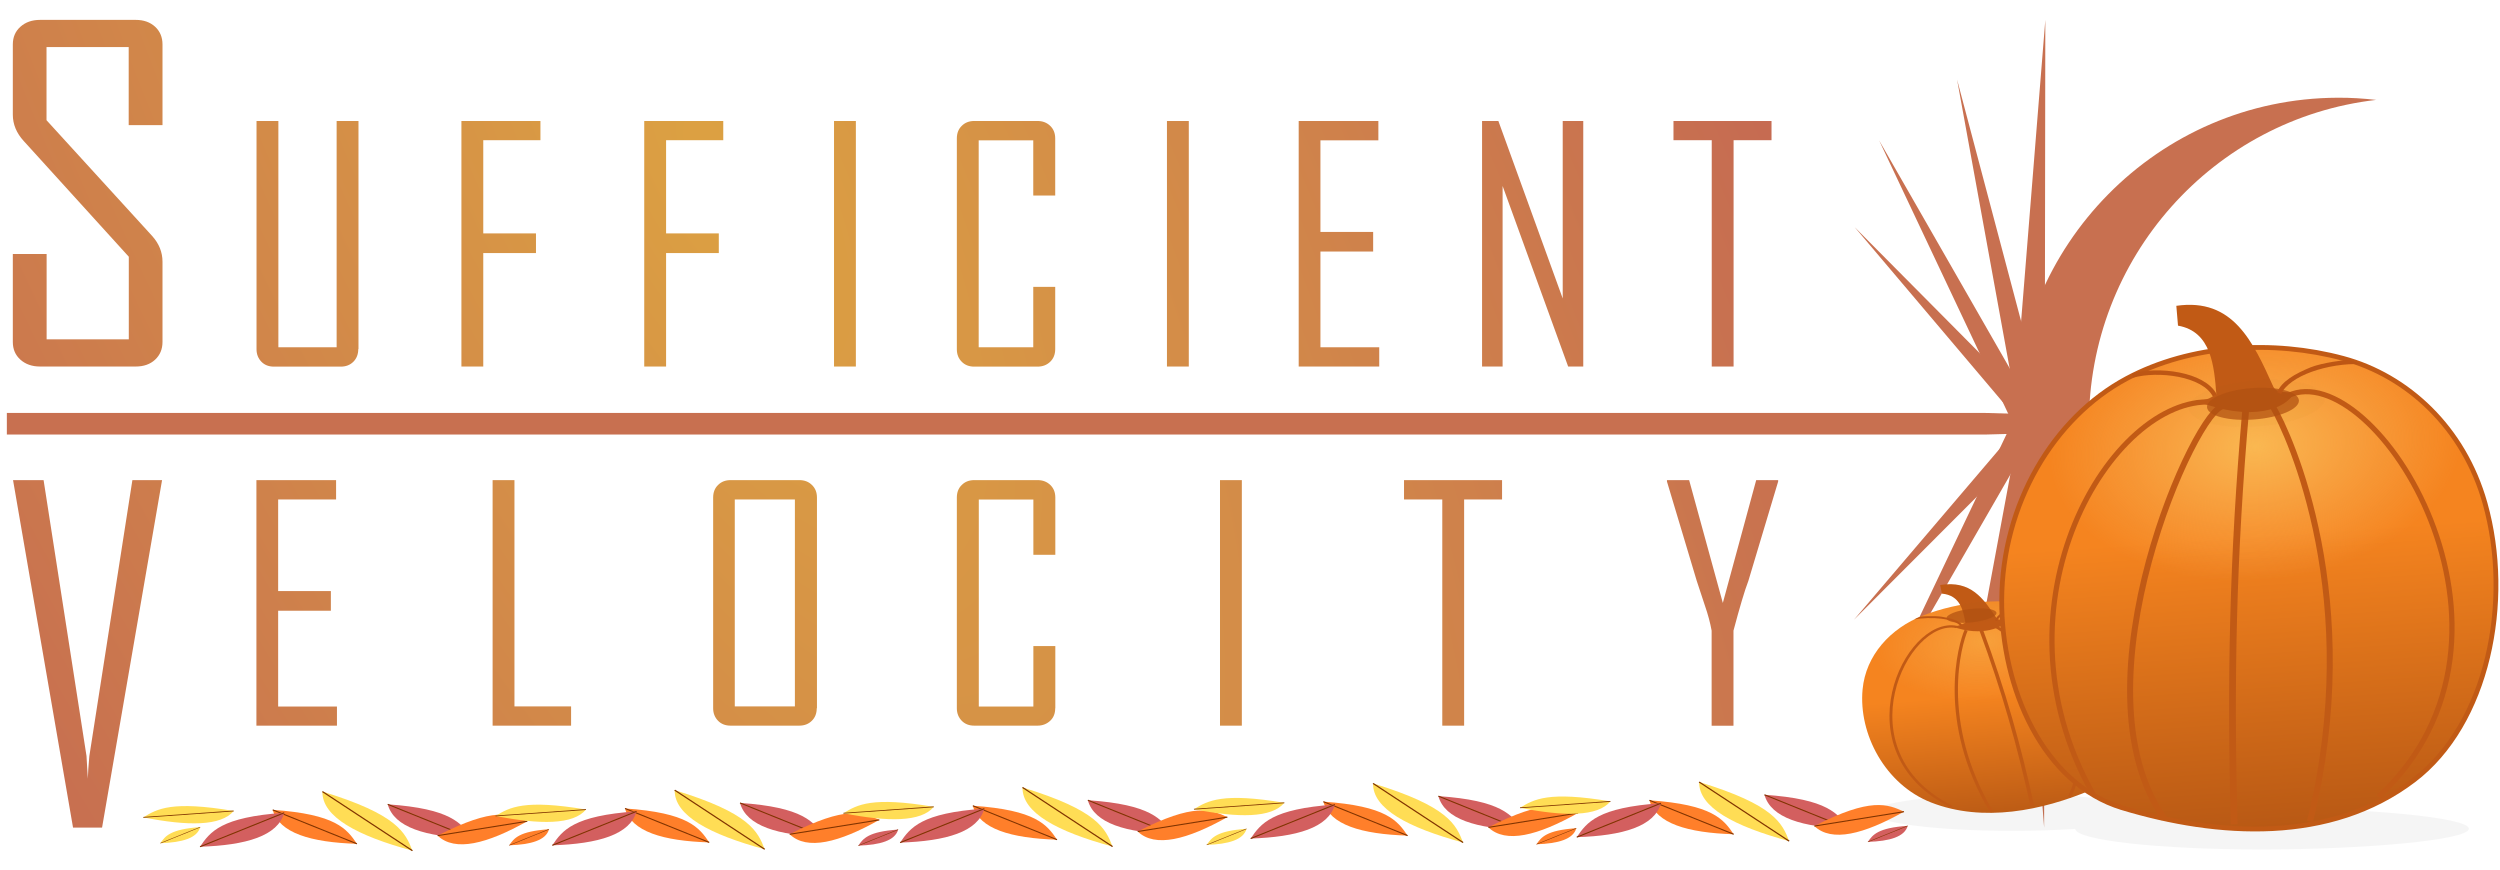 <svg xmlns="http://www.w3.org/2000/svg" xmlns:xlink="http://www.w3.org/1999/xlink" id="logo_svg" width="230" height="80" enable-background="new 0 0 230 75" version="1.1" viewBox="0 0 230 75"><defs><linearGradient id="linearGradient18"><stop stop-color="#f5841f" offset="0"/><stop stop-color="#903c0d" offset="1"/></linearGradient><radialGradient id="radialGradient33-1-3" cx="-113.99" cy="564.33" r="81.205" gradientTransform="matrix(1.494 2.803 -1.121 .598 464.29 723.22)" gradientUnits="userSpaceOnUse"><stop stop-color="#dca142" offset="0"/><stop stop-color="#c26254" offset="1"/></radialGradient><filter id="filter7-6-84" x="-.019" y="-.208" width="1.038" height="1.415" color-interpolation-filters="sRGB"><feGaussianBlur stdDeviation="0.439"/></filter><radialGradient id="radialGradient15-6-1-7-4-0-2" cx="-2999.7" cy="1558.7" r="557.64" gradientTransform="matrix(.002 .022 -.034 .003 114.63 728.45)" gradientUnits="userSpaceOnUse"><stop stop-color="#fdd870" stop-opacity=".616" offset="0"/><stop stop-color="#fcce80" stop-opacity="0" offset="1"/></radialGradient><filter id="filter15-2-3-5-2-5-0" x="-.062" y="-.214" width="1.123" height="1.428" color-interpolation-filters="sRGB"><feGaussianBlur stdDeviation="8.052"/></filter><filter id="filter16-0-8-3-8-3-52" x="-.164" y="-.569" width="1.328" height="2.138" color-interpolation-filters="sRGB"><feGaussianBlur stdDeviation="21.424"/></filter><linearGradient id="linearGradient6" x1="-2934.7" x2="-2721.6" y1="1782.8" y2="2706.2" gradientTransform="matrix(.04 .008 -.006 .047 183.82 614.95)" gradientUnits="userSpaceOnUse" xlink:href="#linearGradient18"/><radialGradient id="radialGradient15-6-1-7-4-2-1-0" cx="-2999.7" cy="1558.7" r="557.64" gradientTransform="matrix(.001 .01 .015 -.002 11.546 716.3)" gradientUnits="userSpaceOnUse"><stop stop-color="#fdd870" stop-opacity=".338" offset="0"/><stop stop-color="#fcce80" stop-opacity="0" offset="1"/></radialGradient><filter id="filter15-2-3-5-2-9-6-2" x="-.062" y="-.214" width="1.123" height="1.428" color-interpolation-filters="sRGB"><feGaussianBlur stdDeviation="8.052"/></filter><filter id="filter16-0-8-3-8-1-7-1" x="-.164" y="-.569" width="1.328" height="2.138" color-interpolation-filters="sRGB"><feGaussianBlur stdDeviation="21.424"/></filter><linearGradient id="linearGradient10" x1="-2934.7" x2="-2721.6" y1="1782.8" y2="2706.2" gradientTransform="matrix(-.017 .007 .007 .02 -29.835 673.06)" gradientUnits="userSpaceOnUse" xlink:href="#linearGradient18"/></defs><style>#full{fill:#163049}</style><g transform="translate(404.39 -728.66)"><g fill="#c87050"><path d="m-212.21 765.29c-0.06-15.45 11.5-28.22 26.43-29.94-1.17-0.13-2.35-0.21-3.56-0.2-16.5 0.07-29.82 13.57-29.75 30.14 0.08 16.56 13.51 29.94 30.01 29.86 1.12-0.01 2.23-0.08 3.32-0.2-14.83-1.71-26.38-14.31-26.45-29.66z"/><g transform="translate(-403.76 727.73)"><polyline points="184.67 35.98 187.54 0.26 187.49 35.99"/><polyline points="185.08 36.84 179.42 5.75 187.49 36.2"/><polyline points="184.56 37.41 172.25 11.35 186.53 36.27"/><polyline points="185.68 37.85 170 19.33 187.03 36.49"/><polyline points="184.66 38.84 187.43 74.57 187.48 38.84"/><polyline points="185.08 37.98 179.31 69.05 187.48 38.63"/><polyline points="184.56 37.14 172.17 63.17 186.52 38.28"/><polyline points="185.68 36.97 169.94 55.44 187.03 38.33"/></g><polygon transform="translate(-403.76 727.73)" points="0 36.42 181.95 36.42 218 37.42 181.95 38.41 0 38.41"/></g><path d="m-371.43 758.28c0 0.47-0.15 0.86-0.45 1.16s-0.69 0.45-1.16 0.45h-6.15c-0.47 0-0.86-0.15-1.15-0.45s-0.45-0.68-0.45-1.15v-21h2.01v20.82h5.36v-20.82h2.01v20.99zm16.77-19.22h-5.27v8.57h4.85v1.81h-4.85v10.44h-2.01v-22.59h7.27v1.77zm16.82 0h-5.27v8.57h4.85v1.81h-4.85v10.44h-2.01v-22.59h7.27v1.77zm12.19 20.82h-2.01v-22.59h2.01zm18.34-1.6c0 0.47-0.15 0.86-0.46 1.16s-0.7 0.45-1.17 0.45h-5.82c-0.47 0-0.86-0.15-1.15-0.45-0.3-0.3-0.45-0.68-0.45-1.15v-19.4c0-0.47 0.15-0.86 0.45-1.15 0.3-0.3 0.68-0.45 1.15-0.45h5.82c0.47 0 0.86 0.15 1.17 0.45s0.46 0.68 0.46 1.16v5.25h-2.02v-5.08h-5.02v19.04h5.02v-5.56h2.02zm12.29 1.6h-2.01v-22.59h2.01zm17.53 0h-7.42v-22.59h7.33v1.78h-5.33v8.43h4.85v1.8h-4.85v8.81h5.41v1.77zm18.76 0h-1.39l-6.03-16.61v16.61h-1.89v-22.59h1.5l5.92 16.33v-16.33h1.89zm17.32-20.82h-3.49v20.82h-2.01v-20.82h-3.52v-1.77h9.02zm-131.97 53.86h-7.42v-22.59h7.33v1.78h-5.33v8.43h4.85v1.81h-4.85v8.81h5.41v1.76zm21.53 0h-7.22v-22.59h2.01v20.82h5.21zm22.6-1.6c0 0.47-0.15 0.86-0.45 1.15-0.3 0.3-0.69 0.45-1.16 0.45h-6.32c-0.47 0-0.86-0.15-1.15-0.45s-0.45-0.68-0.45-1.15v-19.39c0-0.47 0.15-0.86 0.45-1.15 0.3-0.3 0.68-0.45 1.16-0.45h6.32c0.47 0 0.86 0.15 1.16 0.45 0.31 0.3 0.46 0.68 0.46 1.16v19.38zm-2.01-0.17v-19.04h-5.53v19.04zm23.95 0.17c0 0.47-0.15 0.86-0.46 1.15s-0.7 0.45-1.17 0.45h-5.82c-0.47 0-0.86-0.15-1.15-0.45s-0.45-0.68-0.45-1.15v-19.39c0-0.47 0.15-0.86 0.45-1.15 0.3-0.3 0.68-0.45 1.16-0.45h5.82c0.47 0 0.86 0.15 1.17 0.45s0.46 0.68 0.46 1.16v5.26h-2.02v-5.08h-5.02v19.04h5.02v-5.56h2.02v5.72zm17.17 1.6h-2.01v-22.59h2.01zm23.94-20.81h-3.49v20.81h-2.01v-20.81h-3.52v-1.78h9.02zm25.4-1.65-2.74 9.14c-0.35 0.91-0.8 2.44-1.37 4.58v8.75h-2.01v-8.75c-0.13-0.73-0.34-1.5-0.62-2.31-0.46-1.39-0.71-2.14-0.75-2.27l-2.74-9.14v-0.13h2.04l3.1 11.3 3.07-11.3h2.02v0.13zm-148.64-12.84c0 0.67-0.23 1.21-0.68 1.63s-1.05 0.63-1.78 0.63h-8.81c-0.73 0-1.33-0.21-1.8-0.63s-0.7-0.96-0.7-1.63v-8.09h3.11v7.85h7.56v-7.6l-9.66-10.64c-0.68-0.74-1.01-1.55-1.01-2.43v-6.46c0-0.67 0.23-1.21 0.7-1.63s1.07-0.63 1.8-0.63h8.81c0.73 0 1.32 0.21 1.78 0.63 0.45 0.42 0.68 0.96 0.68 1.63v7.42h-3.11v-7.18h-7.56v6.73l9.71 10.64c0.64 0.71 0.96 1.5 0.96 2.38zm-0.04 12.71-5.52 31.97h-2.67l-5.52-31.97h2.81l3.95 25.39 0.12 2.08c0.01-0.47 0.06-1.17 0.14-2.08l3.96-25.39z" fill="url(#radialGradient33-1-3)"/><path d="m-219.27 799.24c-7.079-1e-5 -12.818 0.752-12.816 1.68-1e-3 0.928 5.737 1.68 12.816 1.68 2.014-1e-5 4-0.062 5.797-0.182 0.087 1.049 7.719 1.894 17.105 1.895 9.453 1e-4 19.116-0.856 19.117-1.912-1e-3 -1.056-9.665-1.912-19.117-1.912-3.632 8.7e-4 -7.168 0.131-10.096 0.371-0.247-0.903-5.908-1.619-12.807-1.619z" filter="url(#filter7-6-84)" opacity=".197"/><g transform="matrix(1.218 .024 -.019 .971 -247.73 121.01)"><path d="m40.182 697.09c2.985-1.664 3.826-5.917 3.032-9.461-0.872-3.892-3.721-6.928-7.014-7.861-2.916-0.826-6.295-0.274-8.947 1.103-2.446 1.27-4.265 3.871-4.454 7.115-0.246 4.216 1.839 8.956 5.341 10.575 3.949 1.826 8.414 0.551 12.042-1.472z" fill="url(#linearGradient10)"/><path d="m40.182 697.09c2.985-1.664 3.826-5.917 3.032-9.461-0.872-3.892-3.721-6.928-7.014-7.861-2.916-0.826-6.295-0.274-8.947 1.103-2.446 1.27-4.265 3.871-4.454 7.115-0.246 4.216 1.839 8.956 5.341 10.575 3.949 1.826 8.414 0.551 12.042-1.472z" fill="url(#radialGradient15-6-1-7-4-2-1-0)"/><g fill="none" stroke="#c15a15"><path d="m31.627 682.01c1.863 5.943 3.05 10.904 4.172 16.746" stroke-width=".281"/><path d="m32.503 681.74c1.042-0.315 8.687 9.803 6.061 16.056" stroke-width=".249"/><path d="m41.241 696.27c2.656-8.655-4.306-15.933-8.298-14.792" stroke-width=".217"/><path d="m30.53 682.18c-0.442 1.332-2.016 8.645 2.176 17.132" stroke-width=".249"/><path d="m29.813 681.89c-3.849-0.885-8.574 12.026-0.1 17.037" stroke-width=".217"/></g><path d="m28.642 678.76-0.138-0.813c2.313-0.535 3.285 1.206 4.285 3.003 0.153 0.244 0.436 0.168 0.868 0.18-0.229 0.657-1.933 1.723-4.169 0.72 0.556-0.033 0.753-0.266 0.977-0.378-0.189-1.162-0.419-2.585-1.822-2.712z" fill="#c15a15"/><g fill="#b15011"><ellipse transform="matrix(-.018 .003 .003 .021 -29.835 673.06)" cx="-3263.5" cy="818.11" rx="156.58" ry="45.199" filter="url(#filter15-2-3-5-2-9-6-2)" opacity=".089"/><ellipse transform="matrix(-.018 .003 .003 .021 -29.835 673.06)" cx="-3263.5" cy="818.11" rx="156.58" ry="45.199" filter="url(#filter16-0-8-3-8-1-7-1)" opacity=".159"/><ellipse transform="matrix(-.012 .002 .002 .014 -9.883 675.86)" cx="-3263.5" cy="818.11" rx="156.58" ry="45.199" filter="url(#filter16-0-8-3-8-1-7-1)" opacity=".851"/></g><path d="m36.012 679.6c-1.081-0.063-2.979 0.645-3.241 1.634" fill="none" stroke="#bd5614" stroke-width=".184"/><path d="m27.053 680.98c0.078-0.025 1.093-0.124 1.607-0.032 0.675 0.12 1.274 0.303 1.56 0.705l-0.144 0.114c-0.231-0.324-0.784-0.547-1.44-0.632-0.655-0.084-1.431-0.04-2.05 0.13 0.158-0.117 0.37-0.24 0.467-0.284z" color="#000000" fill="#bd5614" stroke-width=".32" style="-inkscape-stroke:none"/></g><g transform="translate(-252.51 100.07)"><path d="m43.358 700.4c-7.267-2.191-11.117-11.015-11.081-19.082 0.039-8.859 4.775-16.8 11.476-20.391 5.933-3.18 13.527-3.59 19.936-1.864 5.911 1.592 11.094 6.368 13.05 13.317 2.541 9.029 0.272 20.304-6.554 25.484-7.697 5.84-17.993 5.199-26.827 2.537z" fill="url(#linearGradient6)"/><path d="m43.358 700.4c-7.267-2.191-11.117-11.015-11.081-19.082 0.039-8.859 4.775-16.8 11.476-20.391 5.933-3.18 13.527-3.59 19.936-1.864 5.911 1.592 11.094 6.368 13.05 13.317 2.541 9.029 0.272 20.304-6.554 25.484-7.697 5.84-17.993 5.199-26.827 2.537z" fill="url(#radialGradient15-6-1-7-4-0-2)" stroke="#c15a15" stroke-width=".443"/><g fill="none" stroke="#c15a15"><path d="m54.741 663.62c-1.214 13.781-1.429 25.108-1.081 38.316" stroke-width=".625"/><path d="m52.712 663.45c-2.411-0.187-14.147 25.641-5.474 37.957" stroke-width=".553"/><path d="m40.668 699.12c-9.882-17.514 1.76-36.616 10.963-36.04" stroke-width=".482"/><path d="m57.204 663.47c1.593 2.679 8.488 17.796 3.432 38.202" stroke-width=".553"/><path d="m58.619 662.49c7.93-3.751 24.325 22.01 8.325 36.914" stroke-width=".482"/></g><path d="m48.496 656.05-0.154-1.825c5.218-0.754 7.046 3.279 8.925 7.444 0.293 0.568 0.934 0.452 1.888 0.56-0.628 1.412-3.814 2.799-9.059 0.704 1.237 0.031 1.412-0.335 1.929-0.542-0.202-2.607-0.447-5.8-3.529-6.341z" fill="#c15a15"/><g fill="#b15011"><ellipse transform="matrix(.04 -.003 .003 .047 183.82 614.95)" cx="-3263.5" cy="818.11" rx="156.58" ry="45.199" filter="url(#filter15-2-3-5-2-5-0)" opacity=".089"/><ellipse transform="matrix(.04 -.003 .003 .047 183.82 614.95)" cx="-3263.5" cy="818.11" rx="156.58" ry="45.199" filter="url(#filter16-0-8-3-8-3-52)" opacity=".159"/><ellipse transform="matrix(.027 -.002 .002 .032 141.87 630.53)" cx="-3263.5" cy="818.11" rx="156.58" ry="45.199" filter="url(#filter16-0-8-3-8-3-52)" opacity=".851"/></g><path d="m44.315 660.64c2.316-0.652 6.539-0.173 7.578 1.849" fill="none" stroke="#bd5614" stroke-width=".409"/><path d="m64.172 659.2c-0.182-0.017-2.43 0.252-3.502 0.695-1.407 0.582-2.619 1.264-3.049 2.271l0.366 0.178c0.347-0.813 1.441-1.561 2.822-2.055 1.381-0.495 3.086-0.768 4.51-0.694-0.399-0.179-0.917-0.345-1.148-0.395z" color="#000000" fill="#bd5614" stroke-width=".712" style="-inkscape-stroke:none"/></g><g transform="translate(-261.18 78.787)"><path d="m-118.12 721.88c5.817 0.395 6.82 1.753 7.75 3.125-4.248-0.134-7.162-0.995-7.75-3.125z" fill="#ff7f2a"/><path d="m-118.12 721.88 7.75 3.125" fill="#a40" stroke="#803300" stroke-width=".1"/></g><g transform="translate(-257.25 78.238)" fill="#d35f5f"><path d="m-111.47 721.92c5.817 0.395 6.82 1.753 7.75 3.125-4.248-0.134-7.162-0.995-7.75-3.125z"/><path d="m-111.47 721.92 7.75 3.125" stroke="#803300" stroke-width=".1"/></g><g transform="rotate(-31.08 -95.196 1204.8)"><path d="m-118.12 721.88c5.817 0.395 6.82 1.753 7.75 3.125-4.248-0.134-7.162-0.995-7.75-3.125z" fill="#ff7f2a"/><path d="m-118.12 721.88 7.75 3.125" fill="#a40" stroke="#803300" stroke-width=".1"/></g><g transform="translate(-268.2 70.745)" fill="#d35f5f"><path d="m-110.04 730.19c-5.817 0.395-6.82 1.753-7.75 3.125 4.248-0.134 7.162-0.995 7.75-3.125z"/><path d="m-110.04 730.19-7.75 3.125" stroke="#803300" stroke-width=".1"/></g><g transform="matrix(.958 .214 -.286 .719 -74.323 300.6)" fill="#fd5"><path d="m-105.08 726.92c-5.817 0.395-6.82 1.753-7.75 3.125 4.248-0.134 7.162-0.995 7.75-3.125z"/><path d="m-105.08 726.92-7.75 3.125" stroke="#803300" stroke-width=".1"/></g><g transform="matrix(-.961 -.233 -.279 .805 -291.23 186.97)" fill="#fd5"><path d="m-123.46 724.53c-7.328 0.497-8.59 2.208-9.762 3.936 5.351-0.168 9.021-1.253 9.762-3.936z"/><path d="m-123.46 724.53-9.762 3.936" stroke="#803300" stroke-width=".126"/></g><g transform="translate(-228.77 78.657)"><path d="m-118.12 721.88c5.817 0.395 6.82 1.753 7.75 3.125-4.248-0.134-7.162-0.995-7.75-3.125z" fill="#ff7f2a"/><path d="m-118.12 721.88 7.75 3.125" fill="#a40" stroke="#803300" stroke-width=".1"/></g><g transform="translate(-224.84 78.108)" fill="#d35f5f"><path d="m-111.47 721.92c5.817 0.395 6.82 1.753 7.75 3.125-4.248-0.134-7.162-0.995-7.75-3.125z"/><path d="m-111.47 721.92 7.75 3.125" stroke="#803300" stroke-width=".1"/></g><g transform="rotate(-31.08 -79.227 1146.5)"><path d="m-118.12 721.88c5.817 0.395 6.82 1.753 7.75 3.125-4.248-0.134-7.162-0.995-7.75-3.125z" fill="#ff7f2a"/><path d="m-118.12 721.88 7.75 3.125" fill="#a40" stroke="#803300" stroke-width=".1"/></g><g transform="translate(-235.79 70.615)" fill="#d35f5f"><path d="m-110.04 730.19c-5.817 0.395-6.82 1.753-7.75 3.125 4.248-0.134 7.162-0.995 7.75-3.125z"/><path d="m-110.04 730.19-7.75 3.125" stroke="#803300" stroke-width=".1"/></g><g transform="matrix(.958 .214 -.286 .719 -41.914 300.47)" fill="#fd5"><path d="m-105.08 726.92c-5.817 0.395-6.82 1.753-7.75 3.125 4.248-0.134 7.162-0.995 7.75-3.125z"/><path d="m-105.08 726.92-7.75 3.125" stroke="#803300" stroke-width=".1"/></g><g transform="matrix(-.961 -.233 -.279 .805 -258.82 186.84)" fill="#fd5"><path d="m-123.46 724.53c-7.328 0.497-8.59 2.208-9.762 3.936 5.351-0.168 9.021-1.253 9.762-3.936z"/><path d="m-123.46 724.53-9.762 3.936" stroke="#803300" stroke-width=".126"/></g><g transform="translate(-196.77 78.407)"><path d="m-118.12 721.88c5.817 0.395 6.82 1.753 7.75 3.125-4.248-0.134-7.162-0.995-7.75-3.125z" fill="#ff7f2a"/><path d="m-118.12 721.88 7.75 3.125" fill="#a40" stroke="#803300" stroke-width=".1"/></g><g transform="translate(-192.84 77.858)" fill="#d35f5f"><path d="m-111.47 721.92c5.817 0.395 6.82 1.753 7.75 3.125-4.248-0.134-7.162-0.995-7.75-3.125z"/><path d="m-111.47 721.92 7.75 3.125" stroke="#803300" stroke-width=".1"/></g><g transform="rotate(-31.08 -63.676 1088.8)"><path d="m-118.12 721.88c5.817 0.395 6.82 1.753 7.75 3.125-4.248-0.134-7.162-0.995-7.75-3.125z" fill="#ff7f2a"/><path d="m-118.12 721.88 7.75 3.125" fill="#a40" stroke="#803300" stroke-width=".1"/></g><g transform="translate(-203.79 70.365)" fill="#d35f5f"><path d="m-110.04 730.19c-5.817 0.395-6.82 1.753-7.75 3.125 4.248-0.134 7.162-0.995 7.75-3.125z"/><path d="m-110.04 730.19-7.75 3.125" stroke="#803300" stroke-width=".1"/></g><g transform="matrix(.958 .214 -.286 .719 -9.914 300.22)" fill="#fd5"><path d="m-105.08 726.92c-5.817 0.395-6.82 1.753-7.75 3.125 4.248-0.134 7.162-0.995 7.75-3.125z"/><path d="m-105.08 726.92-7.75 3.125" stroke="#803300" stroke-width=".1"/></g><g transform="matrix(-.961 -.233 -.279 .805 -226.82 186.59)" fill="#fd5"><path d="m-123.46 724.53c-7.328 0.497-8.59 2.208-9.762 3.936 5.351-0.168 9.021-1.253 9.762-3.936z"/><path d="m-123.46 724.53-9.762 3.936" stroke="#803300" stroke-width=".126"/></g><g transform="translate(-164.52 78.032)"><path d="m-118.12 721.88c5.817 0.395 6.82 1.753 7.75 3.125-4.248-0.134-7.162-0.995-7.75-3.125z" fill="#ff7f2a"/><path d="m-118.12 721.88 7.75 3.125" fill="#a40" stroke="#803300" stroke-width=".1"/></g><g transform="translate(-160.59 77.483)" fill="#d35f5f"><path d="m-111.47 721.92c5.817 0.395 6.82 1.753 7.75 3.125-4.248-0.134-7.162-0.995-7.75-3.125z"/><path d="m-111.47 721.92 7.75 3.125" stroke="#803300" stroke-width=".1"/></g><g transform="rotate(-31.08 -48.226 1030.6)"><path d="m-118.12 721.88c5.817 0.395 6.82 1.753 7.75 3.125-4.248-0.134-7.162-0.995-7.75-3.125z" fill="#ff7f2a"/><path d="m-118.12 721.88 7.75 3.125" fill="#a40" stroke="#803300" stroke-width=".1"/></g><g transform="translate(-171.54 69.99)" fill="#d35f5f"><path d="m-110.04 730.19c-5.817 0.395-6.82 1.753-7.75 3.125 4.248-0.134 7.162-0.995 7.75-3.125z"/><path d="m-110.04 730.19-7.75 3.125" stroke="#803300" stroke-width=".1"/></g><g transform="matrix(.958 .214 -.286 .719 22.336 299.85)" fill="#fd5"><path d="m-105.08 726.92c-5.817 0.395-6.82 1.753-7.75 3.125 4.248-0.134 7.162-0.995 7.75-3.125z"/><path d="m-105.08 726.92-7.75 3.125" stroke="#803300" stroke-width=".1"/></g><g transform="matrix(-.961 -.233 -.279 .805 -194.57 186.22)" fill="#fd5"><path d="m-123.46 724.53c-7.328 0.497-8.59 2.208-9.762 3.936 5.351-0.168 9.021-1.253 9.762-3.936z"/><path d="m-123.46 724.53-9.762 3.936" stroke="#803300" stroke-width=".126"/></g><g transform="translate(-134.52 77.907)"><path d="m-118.12 721.88c5.817 0.395 6.82 1.753 7.75 3.125-4.248-0.134-7.162-0.995-7.75-3.125z" fill="#ff7f2a"/><path d="m-118.12 721.88 7.75 3.125" fill="#a40" stroke="#803300" stroke-width=".1"/></g><g transform="translate(-130.59 77.358)" fill="#d35f5f"><path d="m-111.47 721.92c5.817 0.395 6.82 1.753 7.75 3.125-4.248-0.134-7.162-0.995-7.75-3.125z"/><path d="m-111.47 721.92 7.75 3.125" stroke="#803300" stroke-width=".1"/></g><g transform="rotate(-31.08 -33.45 976.62)"><path d="m-118.12 721.88c5.817 0.395 6.82 1.753 7.75 3.125-4.248-0.134-7.162-0.995-7.75-3.125z" fill="#ff7f2a"/><path d="m-118.12 721.88 7.75 3.125" fill="#a40" stroke="#803300" stroke-width=".1"/></g><g transform="translate(-141.54 69.865)" fill="#d35f5f"><path d="m-110.04 730.19c-5.817 0.395-6.82 1.753-7.75 3.125 4.248-0.134 7.162-0.995 7.75-3.125z"/><path d="m-110.04 730.19-7.75 3.125" stroke="#803300" stroke-width=".1"/></g><g transform="matrix(.958 .214 -.286 .719 52.336 299.72)" fill="#fd5"><path d="m-105.08 726.92c-5.817 0.395-6.82 1.753-7.75 3.125 4.248-0.134 7.162-0.995 7.75-3.125z"/><path d="m-105.08 726.92-7.75 3.125" stroke="#803300" stroke-width=".1"/></g><g transform="matrix(-.961 -.233 -.279 .805 -164.57 186.09)" fill="#fd5"><path d="m-123.46 724.53c-7.328 0.497-8.59 2.208-9.762 3.936 5.351-0.168 9.021-1.253 9.762-3.936z"/><path d="m-123.46 724.53-9.762 3.936" stroke="#803300" stroke-width=".126"/></g><g transform="translate(-227.32 82.61)"><path d="m-126.56 719.84c-2.751 0.187-3.225 0.829-3.664 1.478 2.009-0.063 3.386-0.47 3.664-1.478z" fill="#ff7f2a"/><path d="m-126.56 719.84-3.664 1.478" fill="#a40" stroke="#803300" stroke-width=".047"/></g><g transform="translate(-192.05 82.61)" fill="#d35f5f"><path d="m-129.71 719.87c-2.751 0.187-3.225 0.829-3.664 1.478 2.009-0.063 3.386-0.47 3.664-1.478z"/><path d="m-129.71 719.87-3.664 1.478" stroke="#803300" stroke-width=".047"/></g><g transform="translate(-258.61 83.936)" fill="#fd5"><path d="m-127.36 718.32c-2.751 0.187-3.225 0.829-3.664 1.478 2.009-0.063 3.386-0.47 3.664-1.478z"/><path d="m-127.36 718.32-3.664 1.478" stroke="#803300" stroke-width=".047"/></g><g transform="translate(-132.81 82.515)"><path d="m-126.56 719.84c-2.751 0.187-3.225 0.829-3.664 1.478 2.009-0.063 3.386-0.47 3.664-1.478z" fill="#ff7f2a"/><path d="m-126.56 719.84-3.664 1.478" fill="#a40" stroke="#803300" stroke-width=".047"/></g><g transform="translate(-99.171 82.265)" fill="#d35f5f"><path d="m-129.71 719.87c-2.751 0.187-3.225 0.829-3.664 1.478 2.009-0.063 3.386-0.47 3.664-1.478z"/><path d="m-129.71 719.87-3.664 1.478" stroke="#803300" stroke-width=".047"/></g><g transform="translate(-162.35 84.091)" fill="#fd5"><path d="m-127.36 718.32c-2.751 0.187-3.225 0.829-3.664 1.478 2.009-0.063 3.386-0.47 3.664-1.478z"/><path d="m-127.36 718.32-3.664 1.478" stroke="#803300" stroke-width=".047"/></g></g></svg>